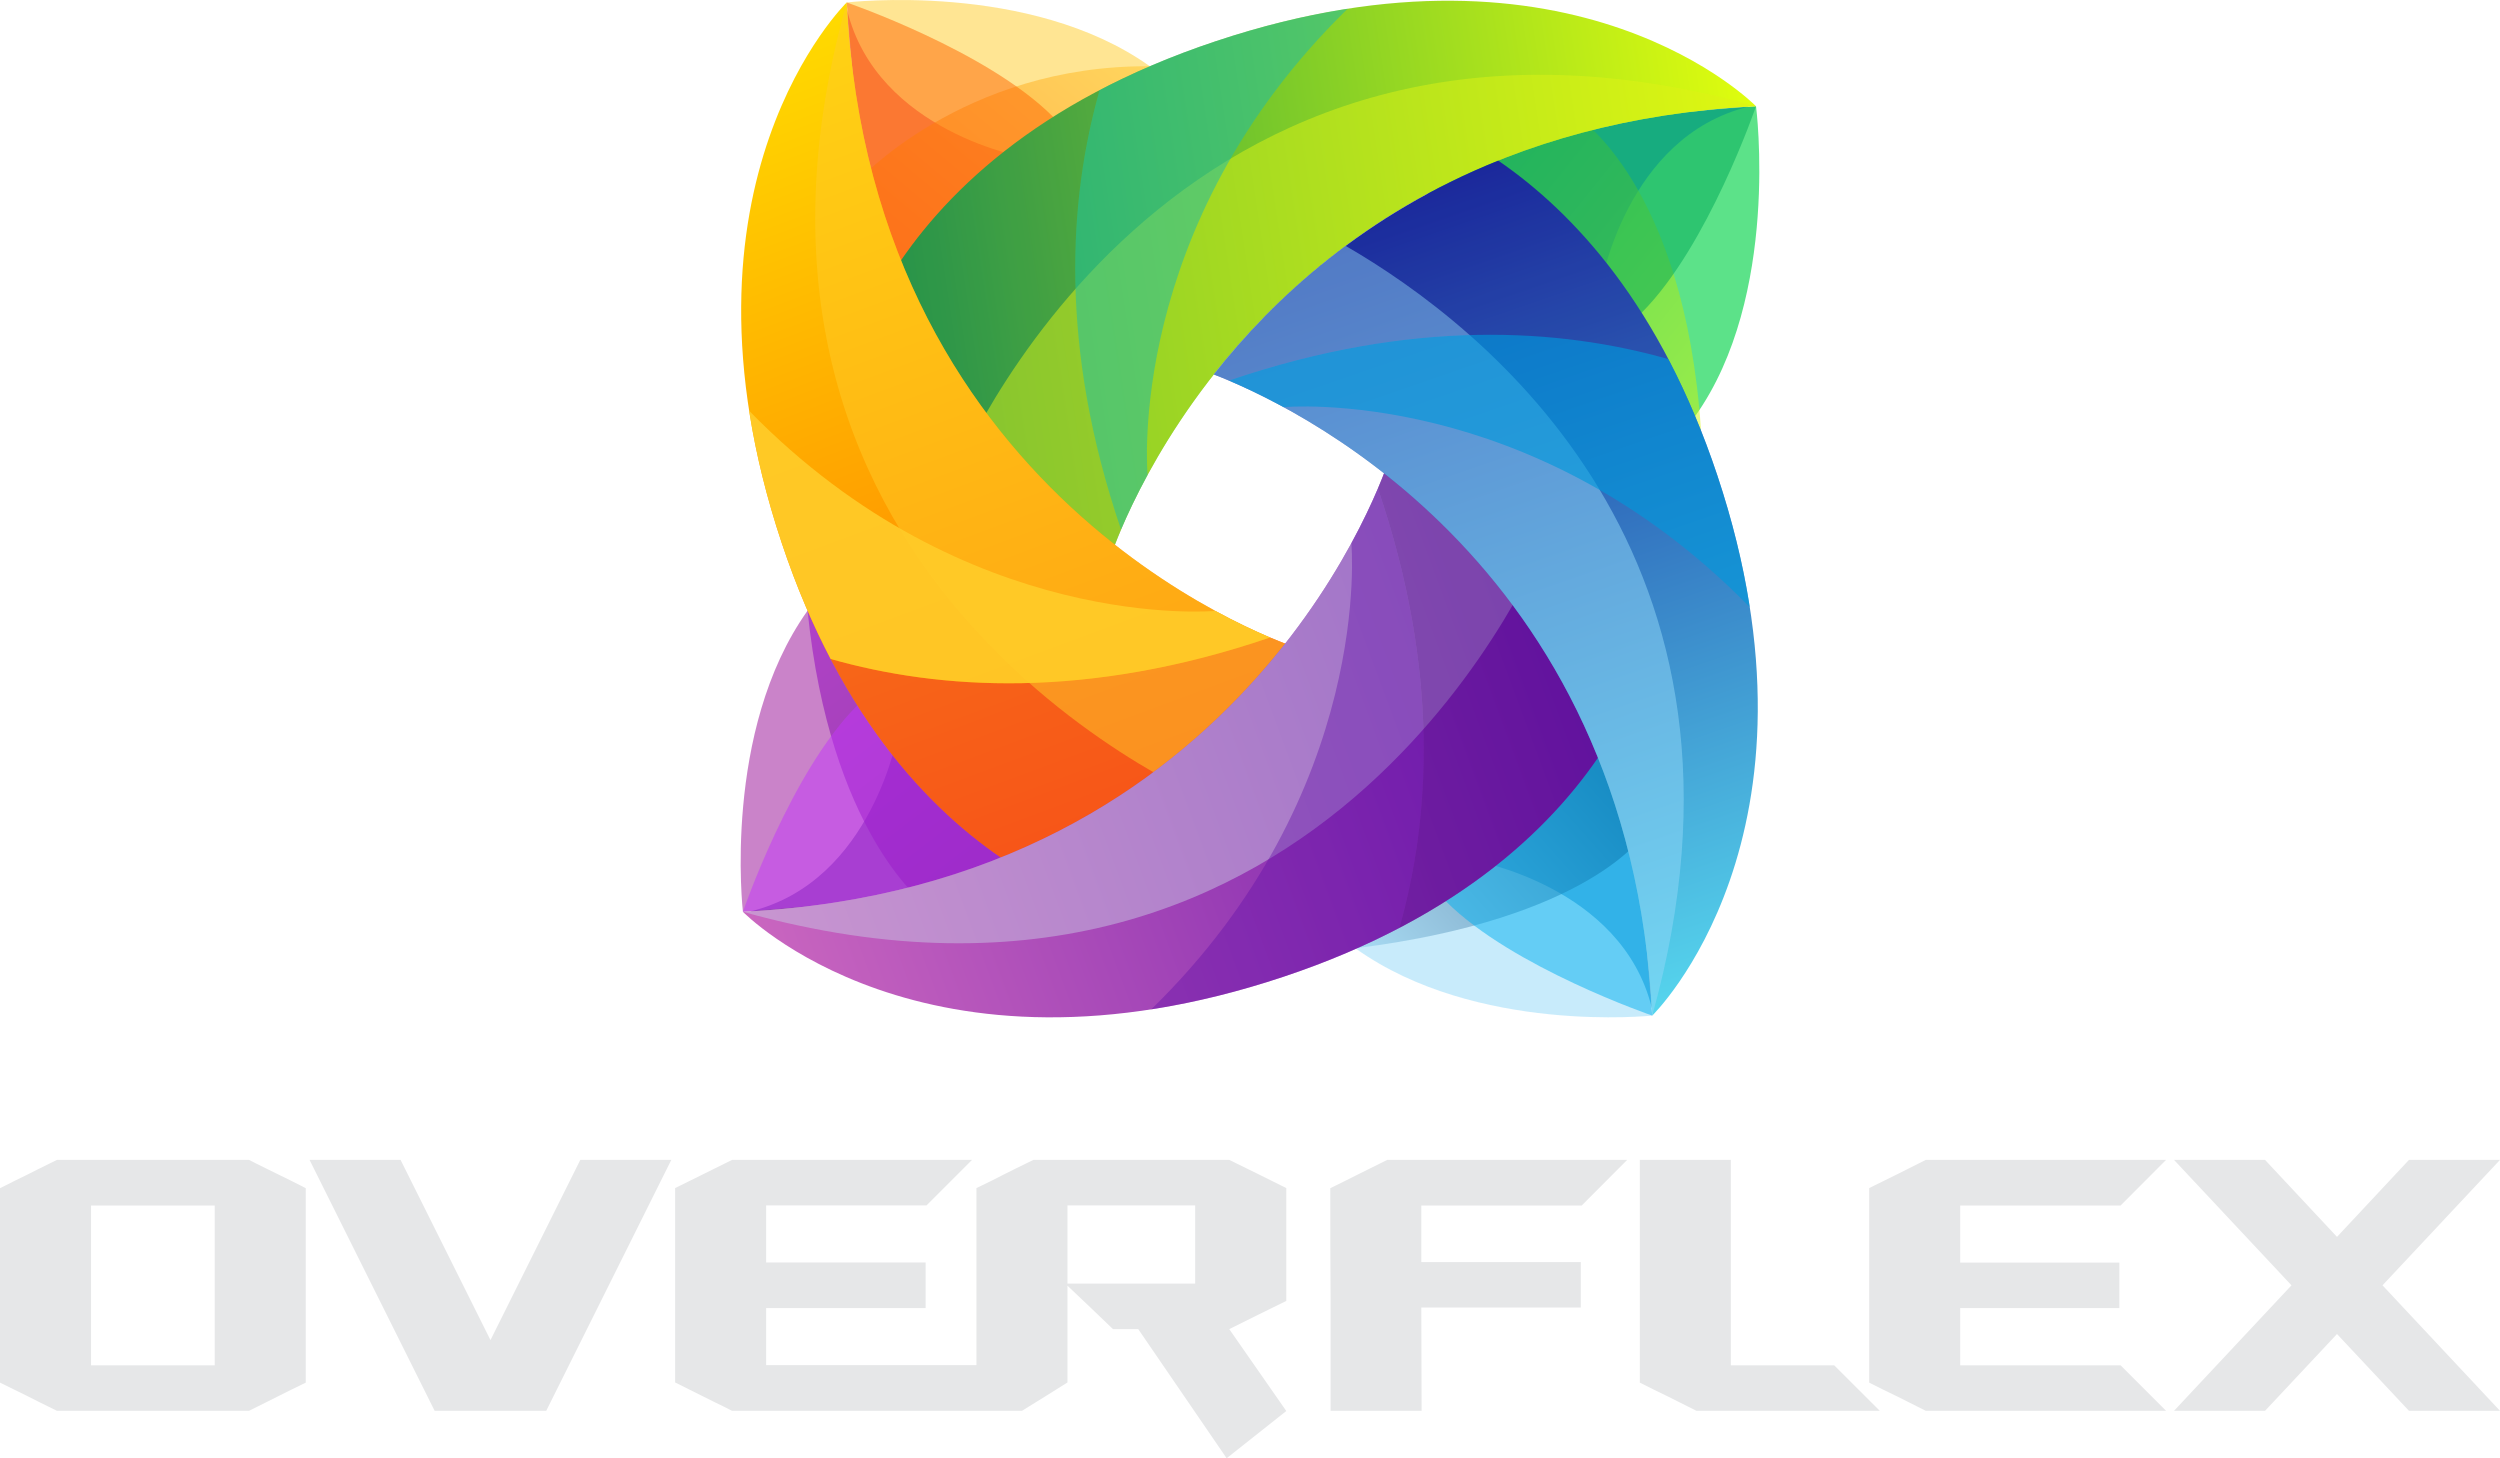 <?xml version="1.0" encoding="UTF-8" standalone="no"?>
<!-- Creator: CorelDRAW 2020 (64 Bit) -->

<svg
   xml:space="preserve"
   width="32.784mm"
   height="19.123mm"
   version="1.1"
   style="clip-rule:evenodd;fill-rule:evenodd;image-rendering:optimizeQuality;shape-rendering:geometricPrecision;text-rendering:geometricPrecision"
   viewBox="0 0 3278.39 1912.308"
   id="svg76"
   sodipodi:docname="logo-overflex.svg"
   inkscape:version="1.3.2 (091e20e, 2023-11-25, custom)"
   xmlns:inkscape="http://www.inkscape.org/namespaces/inkscape"
   xmlns:sodipodi="http://sodipodi.sourceforge.net/DTD/sodipodi-0.dtd"
   xmlns="http://www.w3.org/2000/svg"
   xmlns:svg="http://www.w3.org/2000/svg"><sodipodi:namedview
   id="namedview76"
   pagecolor="#ffffff"
   bordercolor="#000000"
   borderopacity="0.25"
   inkscape:showpageshadow="2"
   inkscape:pageopacity="0.0"
   inkscape:pagecheckerboard="0"
   inkscape:deskcolor="#d1d1d1"
   inkscape:document-units="mm"
   inkscape:zoom="0.45344416"
   inkscape:cx="224.94501"
   inkscape:cy="345.13621"
   inkscape:window-width="1366"
   inkscape:window-height="705"
   inkscape:window-x="-8"
   inkscape:window-y="-8"
   inkscape:window-maximized="1"
   inkscape:current-layer="Camada_x0020_1" />
 <defs
   id="defs36">
  <style
   type="text/css"
   id="style1">
   <![CDATA[
    .fil28 {fill:black}
    .fil29 {fill:#E6E7E8;fill-rule:nonzero}
    .fil16 {fill:#3E4095;fill-opacity:0.102}
    .fil24 {fill:#620FA9;fill-opacity:0.4}
    .fil25 {fill:#520B8B;fill-opacity:0.431}
    .fil20 {fill:#ED3237;fill-opacity:0.451}
    .fil2 {fill:#FFCC29;fill-opacity:0.502}
    .fil6 {fill:#ED3237;fill-opacity:0.502}
    .fil23 {fill:#C8C5E2;fill-opacity:0.502}
    .fil0 {fill:#91D8F7;fill-opacity:0.502}
    .fil11 {fill:#00AFEF;fill-opacity:0.502}
    .fil14 {fill:#00A859;fill-opacity:0.502}
    .fil4 {fill:#0080C5;fill-opacity:0.502}
    .fil18 {fill:#1BBCAC;fill-opacity:0.502}
    .fil5 {fill:#520B8B;fill-opacity:0.502}
    .fil1 {fill:#960994;fill-opacity:0.502}
    .fil12 {fill:#C236F9;fill-opacity:0.502}
    .fil17 {fill:#DEF217;fill-opacity:0.502}
    .fil13 {fill:#FF6600;fill-opacity:0.502}
    .fil27 {fill:#0098DA;fill-opacity:0.631}
    .fil3 {fill:#29D964;fill-opacity:0.761}
    .fil21 {fill:#FFCC29;fill-opacity:0.902}
    .fil19 {fill:url(#id16)}
    .fil22 {fill:url(#id17)}
    .fil26 {fill:url(#id18)}
    .fil15 {fill:url(#id19)}
    .fil10 {fill:url(#id20);fill-opacity:0.502}
    .fil8 {fill:url(#id21);fill-opacity:0.502}
    .fil9 {fill:url(#id22);fill-opacity:0.502}
    .fil7 {fill:url(#id23);fill-opacity:0.502}
   ]]>
  </style>
     <mask
   id="id0">
  <linearGradient
   id="id1"
   gradientUnits="userSpaceOnUse"
   x1="6341.37"
   y1="5937.36"
   x2="6418.5"
   y2="6032.74">
   <stop
   offset="0"
   style="stop-opacity:1; stop-color:white"
   id="stop1" />
   <stop
   offset="0.322"
   style="stop-opacity:0.502; stop-color:white"
   id="stop2" />
   <stop
   offset="1"
   style="stop-opacity:0; stop-color:white"
   id="stop3" />
  </linearGradient>
      <rect
   style="fill:url(#id1)"
   x="6121.49"
   y="5847.06"
   width="723.34"
   height="374.61"
   id="rect3" />
     </mask>
     <mask
   id="id2">
  <linearGradient
   id="id3"
   gradientUnits="userSpaceOnUse"
   x1="6628.28"
   y1="6544.89"
   x2="6532.9"
   y2="6622.02">
   <stop
   offset="0"
   style="stop-opacity:1; stop-color:white"
   id="stop4" />
   <stop
   offset="0.322"
   style="stop-opacity:0.502; stop-color:white"
   id="stop5" />
   <stop
   offset="1"
   style="stop-opacity:0; stop-color:white"
   id="stop6" />
  </linearGradient>
      <rect
   style="fill:url(#id3)"
   x="6343.97"
   y="6325.01"
   width="374.61"
   height="723.34"
   id="rect6" />
     </mask>
     <mask
   id="id4">
  <linearGradient
   id="id5"
   gradientUnits="userSpaceOnUse"
   x1="6020.75"
   y1="6831.79"
   x2="5943.62"
   y2="6736.42">
   <stop
   offset="0"
   style="stop-opacity:1; stop-color:white"
   id="stop7" />
   <stop
   offset="0.322"
   style="stop-opacity:0.502; stop-color:white"
   id="stop8" />
   <stop
   offset="1"
   style="stop-opacity:0; stop-color:white"
   id="stop9" />
  </linearGradient>
      <rect
   style="fill:url(#id5)"
   x="5517.29"
   y="6547.48"
   width="723.35"
   height="374.62"
   id="rect9" />
     </mask>
     <mask
   id="id6">
  <linearGradient
   id="id7"
   gradientUnits="userSpaceOnUse"
   x1="5733.85"
   y1="6224.27"
   x2="5829.22"
   y2="6147.14">
   <stop
   offset="0"
   style="stop-opacity:1; stop-color:white"
   id="stop10" />
   <stop
   offset="0.322"
   style="stop-opacity:0.502; stop-color:white"
   id="stop11" />
   <stop
   offset="1"
   style="stop-opacity:0; stop-color:white"
   id="stop12" />
  </linearGradient>
      <rect
   style="fill:url(#id7)"
   x="5643.54"
   y="5720.81"
   width="374.62"
   height="723.34"
   id="rect12" />
     </mask>
     <mask
   id="id8">
  <linearGradient
   id="id9"
   gradientUnits="userSpaceOnUse"
   x1="6558.26"
   y1="6130.84"
   x2="6678.78"
   y2="6031.39">
   <stop
   offset="0"
   style="stop-opacity:1; stop-color:white"
   id="stop13" />
   <stop
   offset="1"
   style="stop-opacity:0; stop-color:white"
   id="stop14" />
  </linearGradient>
      <rect
   style="fill:url(#id9)"
   x="6497.34"
   y="5899"
   width="285.88"
   height="392.78"
   id="rect14" />
     </mask>
     <mask
   id="id10">
  <linearGradient
   id="id11"
   gradientUnits="userSpaceOnUse"
   x1="6434.8"
   y1="6761.78"
   x2="6534.25"
   y2="6882.29">
   <stop
   offset="0"
   style="stop-opacity:1; stop-color:white"
   id="stop15" />
   <stop
   offset="1"
   style="stop-opacity:0; stop-color:white"
   id="stop16" />
  </linearGradient>
      <rect
   style="fill:url(#id11)"
   x="6273.86"
   y="6700.85"
   width="392.78"
   height="285.89"
   id="rect16" />
     </mask>
     <mask
   id="id12">
  <linearGradient
   id="id13"
   gradientUnits="userSpaceOnUse"
   x1="5803.86"
   y1="6638.32"
   x2="5683.35"
   y2="6737.77">
   <stop
   offset="0"
   style="stop-opacity:1; stop-color:white"
   id="stop17" />
   <stop
   offset="1"
   style="stop-opacity:0; stop-color:white"
   id="stop18" />
  </linearGradient>
      <rect
   style="fill:url(#id13)"
   x="5578.9"
   y="6477.38"
   width="285.89"
   height="392.77"
   id="rect18" />
     </mask>
     <mask
   id="id14">
  <linearGradient
   id="id15"
   gradientUnits="userSpaceOnUse"
   x1="5927.32"
   y1="6007.38"
   x2="5827.87"
   y2="5886.86">
   <stop
   offset="0"
   style="stop-opacity:1; stop-color:white"
   id="stop19" />
   <stop
   offset="1"
   style="stop-opacity:0; stop-color:white"
   id="stop20" />
  </linearGradient>
      <rect
   style="fill:url(#id15)"
   x="5695.49"
   y="5782.42"
   width="392.77"
   height="285.88"
   id="rect20" />
     </mask>
  <linearGradient
   id="id16"
   gradientUnits="userSpaceOnUse"
   x1="6066.23"
   y1="6927.48"
   x2="5613.52"
   y2="5707.18">
   <stop
   offset="0"
   style="stop-opacity:1; stop-color:#FF6600"
   id="stop21" />
   <stop
   offset="1"
   style="stop-opacity:1; stop-color:#FFDD00"
   id="stop22" />
  </linearGradient>
  <linearGradient
   id="id17"
   gradientUnits="userSpaceOnUse"
   x1="6723.97"
   y1="6499.41"
   x2="5503.66"
   y2="6952.12">
   <stop
   offset="0"
   style="stop-opacity:1; stop-color:#620FA9"
   id="stop23" />
   <stop
   offset="1"
   style="stop-opacity:1; stop-color:#CC68C0"
   id="stop24" />
  </linearGradient>
  <linearGradient
   id="id18"
   gradientUnits="userSpaceOnUse"
   x1="6323.7"
   y1="5918.11"
   x2="6720.79"
   y2="7070.63">
   <stop
   offset="0"
   style="stop-opacity:1; stop-color:#131B97"
   id="stop25" />
   <stop
   offset="1"
   style="stop-opacity:1; stop-color:#57D9EF"
   id="stop26" />
  </linearGradient>
  <linearGradient
   id="id19"
   gradientUnits="userSpaceOnUse"
   x1="5478.55"
   y1="6026.4"
   x2="6858.46"
   y2="5817.04">
   <stop
   offset="0"
   style="stop-opacity:1; stop-color:#008A4C"
   id="stop27" />
   <stop
   offset="1"
   style="stop-opacity:1; stop-color:#E3FF0D"
   id="stop28" />
  </linearGradient>
  <linearGradient
   id="id20"
   gradientUnits="userSpaceOnUse"
   x1="6411.92"
   y1="5929.3"
   x2="6832.17"
   y2="6267.32">
   <stop
   offset="0"
   style="stop-opacity:1; stop-color:#4BC921"
   id="stop29" />
   <stop
   offset="1"
   style="stop-opacity:1; stop-color:#E1F90B"
   id="stop30" />
  </linearGradient>
  <linearGradient
   id="id21"
   gradientUnits="userSpaceOnUse"
   x1="5807.25"
   y1="6849.25"
   x2="5551.07"
   y2="6513.9">
   <stop
   offset="0"
   style="stop-opacity:1; stop-color:#6B008F"
   id="stop31" />
   <stop
   offset="1"
   style="stop-opacity:1; stop-color:#9900CC"
   id="stop32" />
  </linearGradient>
  <linearGradient
   id="id22"
   gradientUnits="userSpaceOnUse"
   x1="5714.15"
   y1="6147.93"
   x2="6044.41"
   y2="5753.09">
   <stop
   offset="0"
   style="stop-opacity:1; stop-color:#FF6600"
   id="stop33" />
   <stop
   offset="1"
   style="stop-opacity:1; stop-color:#FFCC29"
   id="stop34" />
  </linearGradient>
  <linearGradient
   id="id23"
   gradientUnits="userSpaceOnUse"
   x1="6634.07"
   y1="6726.39"
   x2="6319.7"
   y2="7006.86">
   <stop
   offset="0"
   style="stop-opacity:1; stop-color:#002254"
   id="stop35" />
   <stop
   offset="1"
   style="stop-opacity:1; stop-color:#91D8F7"
   id="stop36" />
  </linearGradient>
 </defs>
 <g
   id="Camada_x0020_1"
   inkscape:label="Camada 1"
   inkscape:groupmode="layer"
   transform="translate(-4542.55,-5717.052)">
  <g
   id="_2668629012656">
   <g
   id="g75">
    <path
   class="fil0"
   d="m 6709.23,7048.86 c 0,0 -230.94,24.56 -388.4,-87.63 l 304.55,-280.3 c 45.15,101.81 76.76,223.37 83.85,367.93 z"
   id="path36" />
    <path
   class="fil1"
   d="m 5516.78,6912.75 c 0,0 -27.42,-237.41 84.77,-394.87 l 283.16,311.02 c -101.81,45.15 -223.37,76.76 -367.93,83.85 z"
   id="path37" />
    <path
   class="fil2"
   d="m 5652.89,5720.3 c 0,0 240.01,-28.55 397.47,83.64 l -313.61,284.28 c -45.16,-101.81 -76.77,-223.36 -83.86,-367.92 z"
   id="path38" />
    <path
   class="fil3"
   d="m 6845.34,5856.41 c 0,0 32.33,248.98 -79.86,406.44 l -288.06,-322.59 c 101.81,-45.15 223.36,-76.76 367.92,-83.85 z"
   id="path39" />
    <path
   class="fil4"
   d="m 6473.21,6845.05 c 0,0 196.16,33.13 235.49,193.91 l 90.52,-200.65 -127.94,-240.13 -344.45,94.48 z"
   id="path40" />
    <path
   class="fil5"
   d="m 5720.6,6676.72 c 0,0 -33.14,196.16 -193.92,235.5 l 200.65,90.52 240.13,-127.95 -94.48,-344.44 z"
   id="path41" />
    <path
   class="fil6"
   d="m 5888.92,5924.11 c 0,0 -196.16,-33.13 -235.5,-193.91 l -90.52,200.64 127.95,240.14 344.44,-94.48 z"
   id="path42" />
    <path
   class="fil4"
   d="m 6641.53,6092.43 c 0,0 33.13,-196.15 193.91,-235.49 l -200.64,-90.52 -240.13,127.94 94.47,344.45 z"
   id="path43" />
    <path
   class="fil7"
   d="m 6696.87,6812.72 c 0,0 -70.9,109.04 -373.52,147.42 l 147.65,-307.02 200.28,-54.94 z"
   id="path44"
   style="fill:url(#id23)" />
    <path
   class="fil8"
   d="m 5752.92,6900.38 c 0,0 -121.85,-93.18 -151.37,-382.5 l 310.97,156.63 54.94,200.28 z"
   id="path45"
   style="fill:url(#id21)" />
    <path
   class="fil9"
   d="m 5665.26,5956.43 c 0,0 139.08,-154.46 385.11,-152.49 l -159.24,312.1 -200.28,54.94 z"
   id="path46"
   style="fill:url(#id22)" />
    <path
   class="fil10"
   d="m 6609.21,5868.77 c 0,0 142.37,88.28 164.02,413.04 l -323.63,-187.17 -54.93,-200.28 z"
   id="path47"
   style="fill:url(#id20)" />
    <path
   class="fil11"
   d="m 6709.23,7048.86 c 0,0 -183.6,-62.94 -270.21,-149.54 -86.6,-86.6 103.23,-265.74 103.23,-265.74 l 129.03,-35.4 z"
   id="path48" />
    <path
   class="fil12"
   d="m 5516.78,6912.75 c 0,0 62.94,-183.6 149.54,-270.21 86.6,-86.6 265.74,103.22 265.74,103.22 l 35.4,129.03 z"
   id="path49" />
    <path
   class="fil13"
   d="m 5652.89,5720.3 c 0,0 183.6,62.94 270.21,149.54 86.6,86.59 -103.22,265.74 -103.22,265.74 l -129.03,35.4 z"
   id="path50" />
    <path
   class="fil14"
   d="m 6845.34,5856.41 c 0,0 -62.94,183.6 -149.54,270.21 -86.59,86.6 -265.74,-103.23 -265.74,-103.23 l -35.39,-129.03 z"
   id="path51" />
    <path
   class="fil15"
   d="m 5999,6446.88 c 0,0 177.14,-557.66 846.34,-590.47 0,0 -236.19,-242.75 -708.56,-85.29 -472.38,157.46 -498.62,498.62 -498.62,498.62 z"
   id="path52"
   style="fill:url(#id19)" />
    <path
   class="fil16"
   d="m 5999,6446.88 c 0,0 4.16,-13.09 13.61,-35.37 -82.06,-240.65 -68.32,-434.95 -28.15,-576.2 -325.96,170.73 -346.3,434.43 -346.3,434.43 z m 32.81,-634.7 v -0.01 l -0.49,0.23 z"
   id="path53" />
    <path
   class="fil17"
   d="m 5999,6446.88 c 0,0 177.14,-557.66 846.34,-590.47 -774.17,-216.51 -1053.2,488.93 -1053.2,488.93 z"
   id="path54" />
    <path
   class="fil18"
   d="m 6047.45,6339.71 c 0,0 -30.22,-325.84 262.4,-611.2 -53.68,8.34 -111.34,22.04 -173.07,42.61 -57.05,19.02 -107.54,40.73 -152.32,64.19 -40.17,141.24 -53.91,335.55 28.15,576.2 v 0 c 7.8,-18.4 19.2,-43.04 34.85,-71.79 z"
   id="path55" />
    <path
   class="fil19"
   d="m 6243.36,6566.64 c 0,0 -557.66,-177.14 -590.47,-846.34 0,0 -242.75,236.19 -85.29,708.56 157.47,472.38 498.63,498.62 498.63,498.62 z"
   id="path56"
   style="fill:url(#id16)" />
    <path
   class="fil20"
   d="m 6243.36,6566.64 c 0,0 -13.09,-4.16 -35.37,-13.61 -240.64,82.06 -434.95,68.32 -576.19,28.15 170.72,325.96 434.43,346.3 434.43,346.3 z m -634.7,-32.81 h -0.01 l 0.23,0.49 z"
   id="path57" />
    <path
   class="fil21"
   d="m 6136.19,6518.19 c 0,0 -325.84,30.23 -611.2,-262.4 8.34,53.68 22.04,111.34 42.61,173.07 19.02,57.05 40.73,107.54 64.19,152.32 141.24,40.17 335.55,53.91 576.2,-28.15 v 0 c -18.4,-7.8 -43.04,-19.2 -71.79,-34.85 z"
   id="path58" />
    <path
   class="fil2"
   d="m 6243.36,6566.64 c 0,0 -557.66,-177.14 -590.47,-846.34 -216.51,774.17 488.93,1053.2 488.93,1053.2 z"
   id="path59" />
    <path
   class="fil22"
   d="m 6363.12,6322.28 c 0,0 -177.13,557.66 -846.34,590.47 0,0 236.19,242.75 708.57,85.29 472.37,-157.47 498.62,-498.63 498.62,-498.63 z"
   id="path60"
   style="fill:url(#id17)" />
    <path
   class="fil23"
   d="m 6363.12,6322.28 c 0,0 -177.13,557.66 -846.34,590.47 774.18,216.51 1053.2,-488.93 1053.2,-488.93 z"
   id="path61" />
    <path
   class="fil24"
   d="m 6314.67,6429.45 c 0,0 30.23,325.84 -262.39,611.2 53.67,-8.34 111.33,-22.04 173.07,-42.61 57.05,-19.02 107.53,-40.73 152.31,-64.19 40.17,-141.24 53.92,-335.55 -28.14,-576.2 h -0.01 c -7.8,18.4 -19.2,43.04 -34.84,71.79 z"
   id="path62" />
    <path
   class="fil25"
   d="m 6363.12,6322.28 c 0,0 -4.15,13.09 -13.6,35.37 82.06,240.64 68.31,434.95 28.14,576.19 325.96,-170.72 346.31,-434.43 346.31,-434.43 z m -32.81,634.7 v 0.01 l 0.49,-0.23 z"
   id="path63" />
    <path
   class="fil26"
   d="m 6134.28,6208.1 c 90.14,34.49 545.4,238.01 574.95,840.76 0,0 242.75,-236.19 85.29,-708.57 -73.51,-220.54 -187.08,-343.82 -287.26,-412.6 -174.21,70.02 -293.82,179.78 -372.98,280.41 z"
   id="path64"
   style="fill:url(#id18)" />
    <path
   class="fil0"
   d="m 6134.28,6208.1 c 90.14,34.49 545.4,238.01 574.95,840.76 168.35,-601.96 -220.65,-904.51 -402.07,-1009.35 -71.86,53.39 -128.69,112.41 -172.88,168.59 z"
   id="path65" />
    <path
   class="fil16"
   d="m 6134.29,6208.1 c 5.37,2.06 12.05,4.71 19.84,8.02 240.65,-82.06 434.95,-68.31 576.2,-28.14 -67.21,-128.33 -148.83,-209.27 -223.11,-260.27 -174.18,70.03 -293.78,179.76 -372.93,280.39 z m 619.17,27.22 0.02,0.01 -0.24,-0.49 z"
   id="path66" />
    <path
   class="fil27"
   d="m 6225.93,6250.97 c 0,0 325.84,-30.23 611.2,262.39 -8.34,-53.67 -22.03,-111.33 -42.61,-173.07 -19.02,-57.05 -40.73,-107.53 -64.18,-152.31 -141.25,-40.17 -335.56,-53.92 -576.21,28.14 v 0.01 c 18.4,7.8 43.04,19.2 71.79,34.84 z"
   id="path67" />
    <path
   class="fil28"
   d="m 6228.61,6207.09 c 0,0 162.66,-251.73 606.22,-350.03 -365.56,21.1 -582.49,199.48 -703.34,354.61 z"
   mask="url(#id0)"
   id="path68" />
    <path
   class="fil28"
   d="m 6358.55,6432.13 c 0,0 251.73,162.66 350.03,606.22 -21.1,-365.56 -199.48,-582.49 -354.61,-703.34 z"
   mask="url(#id2)"
   id="path69" />
    <path
   class="fil28"
   d="m 6133.51,6562.07 c 0,0 -162.66,251.73 -606.22,350.03 365.56,-21.1 582.49,-199.48 703.35,-354.62 z"
   mask="url(#id4)"
   id="path70" />
    <path
   class="fil28"
   d="m 6003.57,6337.03 c 0,0 -251.73,-162.66 -350.03,-606.22 21.1,365.56 199.48,582.49 354.62,703.34 z"
   mask="url(#id6)"
   id="path71" />
    <path
   class="fil28"
   d="m 6557.99,5909 c 0,0 126.27,79.05 215.23,372.78 -73.01,-184.23 -174.96,-291.59 -265.88,-354.04 z"
   mask="url(#id8)"
   id="path72" />
    <path
   class="fil28"
   d="m 6656.64,6761.51 c 0,0 -79.05,126.26 -372.78,215.23 184.23,-73.01 291.59,-174.96 354.04,-265.89 z"
   mask="url(#id10)"
   id="path73" />
    <path
   class="fil28"
   d="m 5804.14,6860.15 c 0,0 -126.27,-79.04 -215.24,-372.77 73.01,184.22 174.96,291.58 265.89,354.03 z"
   mask="url(#id12)"
   id="path74" />
    <path
   class="fil28"
   d="m 5705.49,6007.65 c 0,0 79.04,-126.27 372.77,-215.23 -184.22,73.01 -291.58,174.96 -354.03,265.88 z"
   mask="url(#id14)"
   id="path75" />
   </g>
   <path
   class="fil29"
   d="m 4869.08,7567.16 c 5.78,-2.74 13.93,-6.89 24.31,-12.14 10.39,-5.32 20.77,-10.34 30.37,-15.2 9.73,-4.77 16.17,-7.98 19.72,-9.63 v -254.97 c -2.76,-1.57 -9.34,-4.78 -18.93,-9.64 -10,-4.77 -19.99,-9.87 -30.76,-15.11 -10.78,-5.25 -18.93,-9.4 -24.71,-12.38 h -251.87 c -5.78,2.98 -14.19,6.89 -24.58,12.14 -10.38,5.25 -20.37,10.34 -30.49,15.12 -9.6,4.86 -16.17,8.07 -19.59,9.87 v 254.97 c 3.42,1.65 9.99,4.86 19.59,9.63 10.12,4.86 20.11,9.88 30.49,15.2 10.39,5.25 18.8,9.4 24.58,12.14 z m -207.17,-269.22 h 162.21 v 209.53 h -162.21 z m 477.56,269.22 h 92.41 26.95 l 164.05,-329.07 h -119.36 l -117.78,236.33 -117.91,-236.33 h -119.36 l 164.05,329.07 z m 758.21,-329.07 c -5.39,2.5 -13.41,6.66 -23.79,11.67 -10.52,5.33 -20.51,10.11 -30.1,15.2 -9.99,4.78 -16.97,8.22 -20.77,10.1 v 232.18 h -275.79 v -74.81 h 209.14 v -59.84 h -209.14 v -74.81 h 210.32 l 59.68,-59.69 h -314.69 c -12.23,5.95 -24.59,12.14 -36.94,18.33 -12.75,6.19 -24.98,12.38 -37.73,18.64 v 254.9 c 17.35,8.77 34.7,17.23 51.66,25.77 7.63,3.6 15.38,7.52 23.01,11.43 h 380.15 c 19.98,-12.37 40.09,-24.75 59.68,-37.2 0,-10.5 0,-21.08 0,-31.65 0,-10.58 0,-21.07 0,-31.65 0,-10.57 0,-21.38 0,-31.88 0,-10.57 0,-21.15 0,-31.72 19.98,19.03 40.1,37.91 59.68,56.95 h 33.13 l 115.94,169.35 78.21,-61.96 -74.8,-107.39 c 25.11,-12.38 49.69,-24.84 74.8,-36.98 v -147.97 c -25.11,-12.45 -49.69,-24.83 -74.8,-36.97 z m 212.16,162.22 h -167.47 v -102.53 h 167.47 z m 296.95,166.85 -0.4,-135.43 h 209.14 v -59.61 h -209.14 v -74.18 h 210.32 l 59.68,-59.85 H 6361.7 c -12.22,6.19 -24.98,12.38 -37.33,18.56 -12.36,6.19 -24.59,12.38 -37.34,18.57 0,48.72 0,97.37 0.4,146.01 0,48.41 0,97.29 0,145.93 z m 600.85,0 -59.8,-59.69 h -135.53 c 0,-36.03 0,-71.83 0,-107.86 0,-53.66 0,-107.63 0,-161.52 -39.96,0 -79.66,0 -119.36,0 0,58.51 0,116.79 0,175.31 0,38.77 0,77.78 0,116.79 12.36,6.19 24.71,12.46 37.33,18.41 12.36,6.19 24.72,12.38 36.94,18.56 z m 60.34,0 h 315.09 l -59.68,-59.69 h -210.32 v -75.04 h 208.74 v -59.61 h -208.74 v -74.88 h 210.32 l 59.68,-59.85 c -105.16,0 -209.93,0 -315.09,0 -12.22,6.19 -24.58,12.38 -36.93,18.56 -12.63,6.19 -24.98,12.38 -37.33,18.41 0,11.44 0,28.9 0,52.25 0,23.42 0,48.49 0,75.28 0,28.28 0,54.2 0,77.62 0,23.19 0,39.88 0,49.98 12.35,6.19 24.7,12.46 37.33,18.41 12.35,6.19 24.71,12.38 36.93,18.56 z m 633.6,-329.07 -94.38,100.97 -94.38,-100.97 h -119.36 l 154.06,164.5 -154.06,164.57 h 119.36 l 94.38,-100.73 94.38,100.73 h 119.36 l -154.06,-164.57 154.06,-164.5 z"
   id="path76" />
  </g>
 </g>
</svg>
